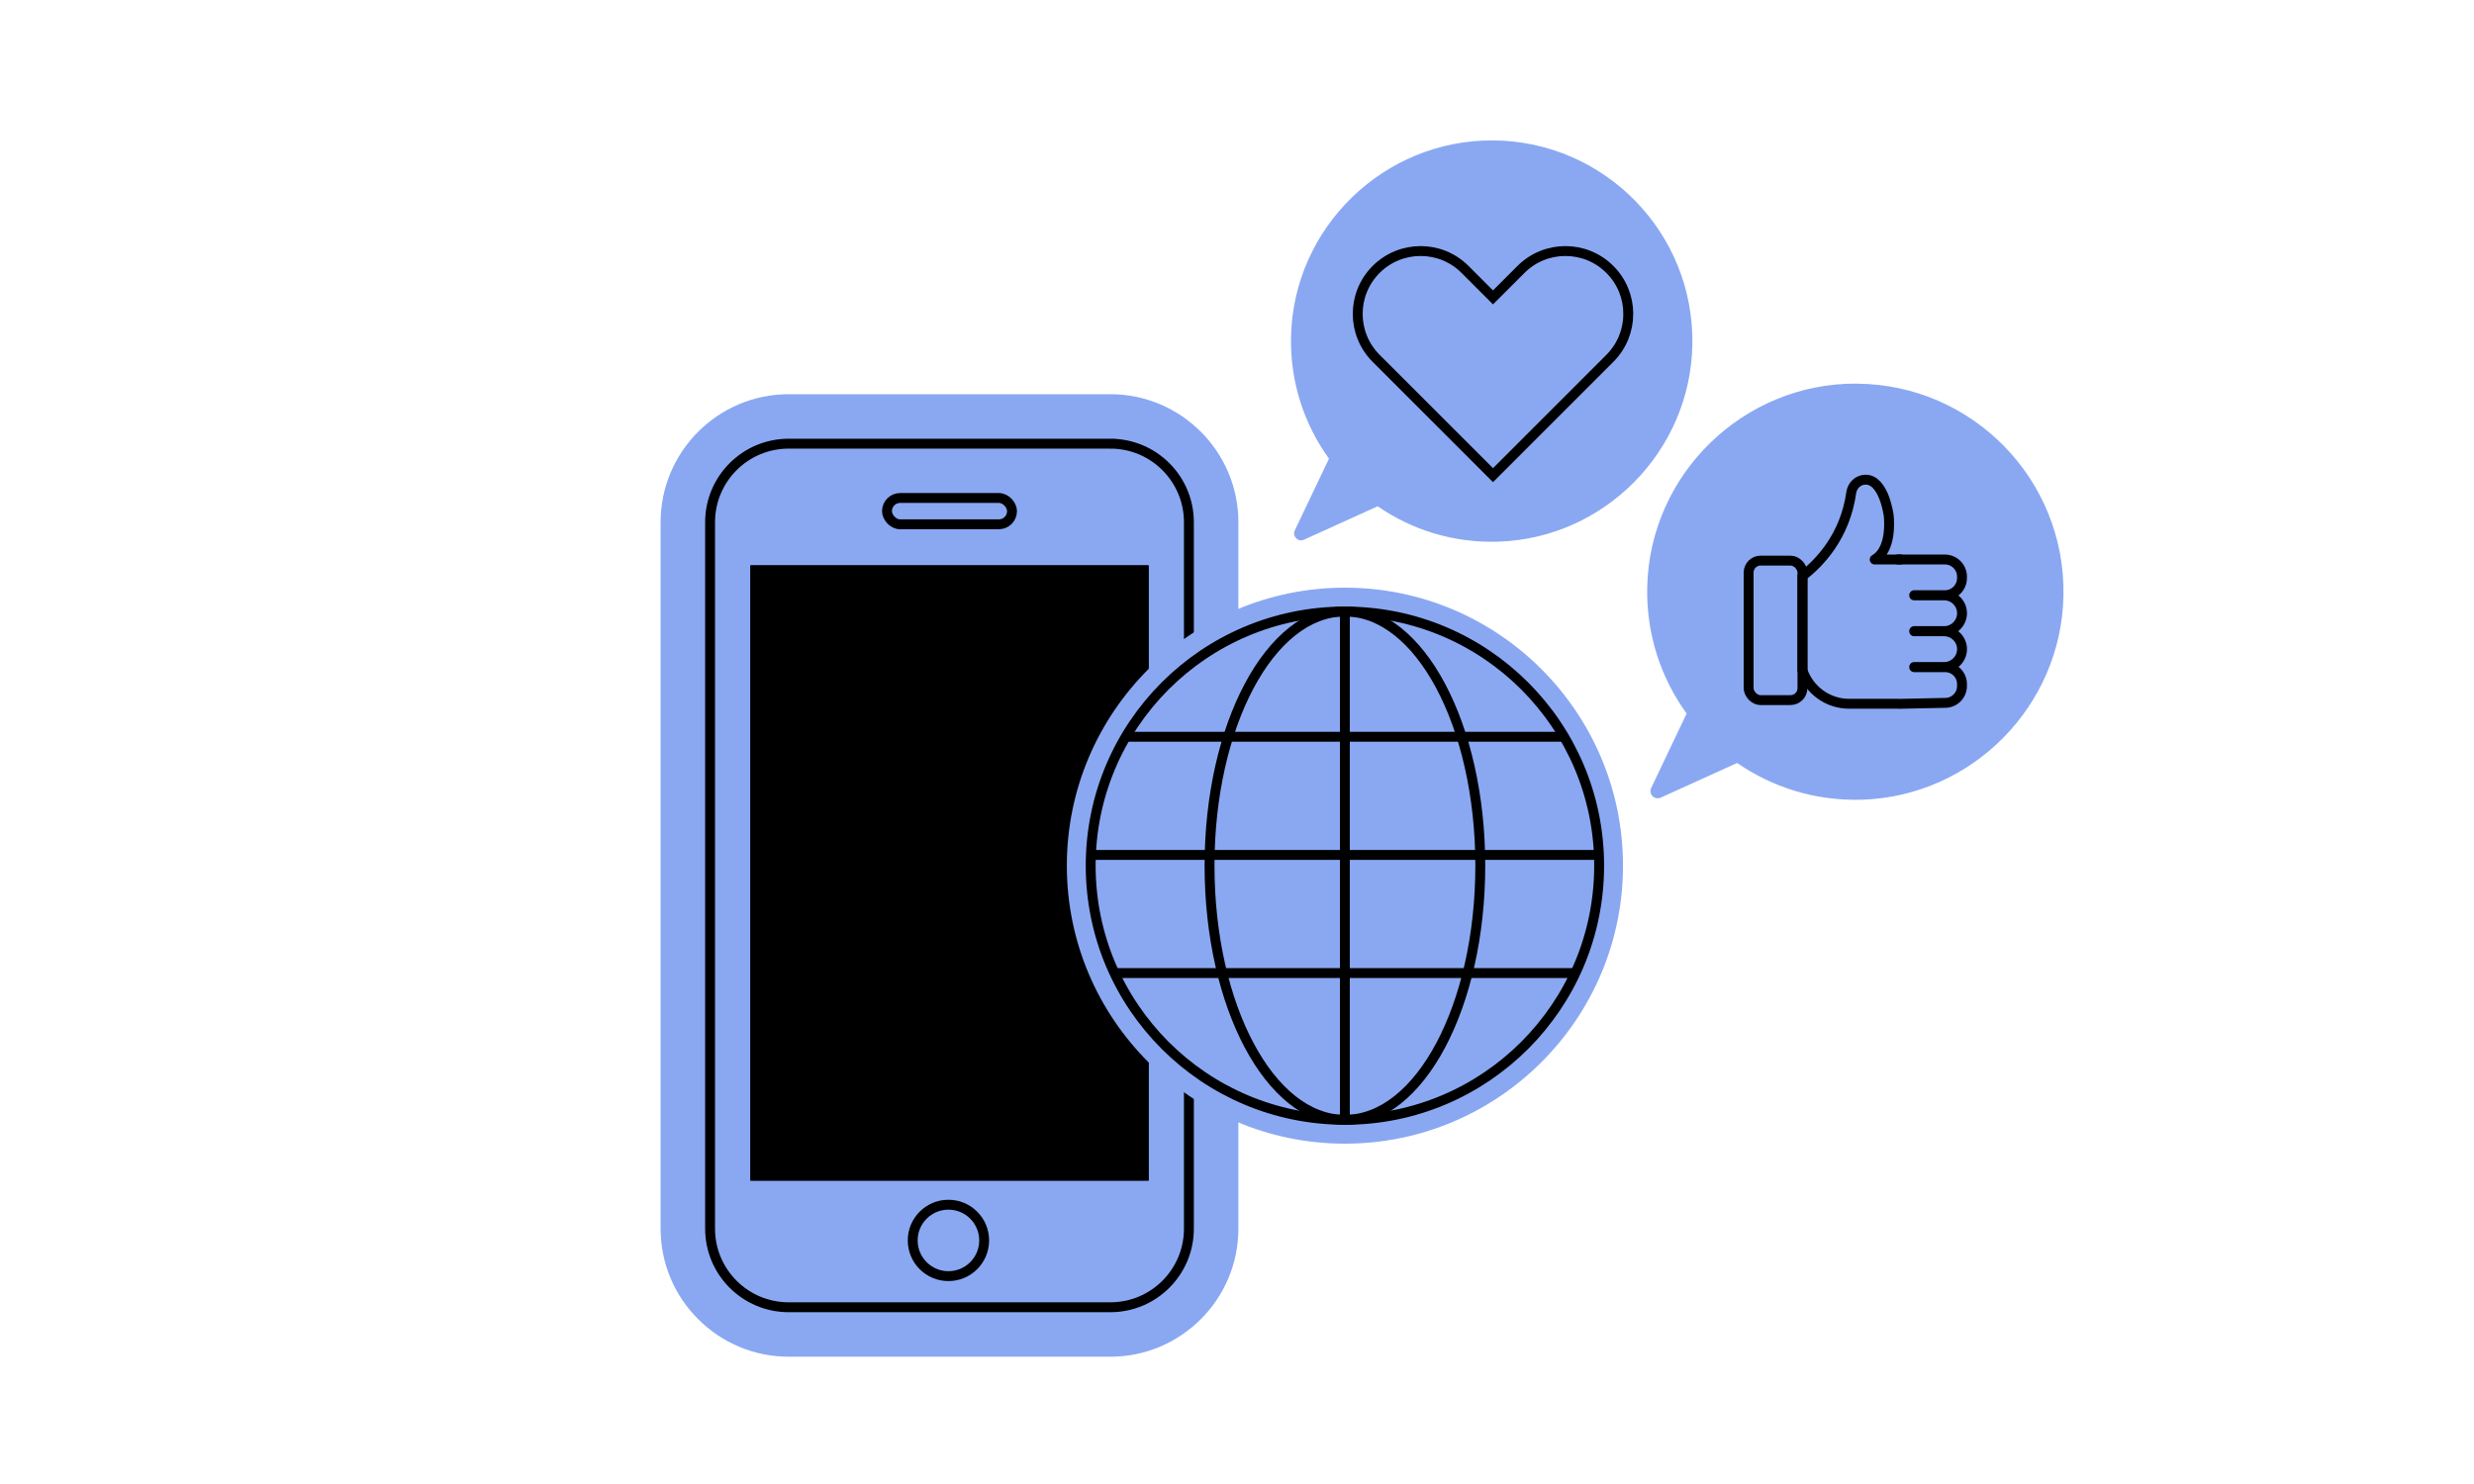 <?xml version="1.0" encoding="UTF-8"?>
<svg id="Ebene_3" data-name="Ebene 3" xmlns="http://www.w3.org/2000/svg" viewBox="0 0 500 300">
  <defs>
    <style>
      .cls-1 {
        fill: #8aa8f2;
      }

      .cls-2, .cls-3, .cls-4 {
        stroke: #000;
        stroke-width: 2px;
      }

      .cls-2, .cls-4 {
        stroke-miterlimit: 10;
      }

      .cls-3 {
        stroke-linecap: round;
        stroke-linejoin: round;
      }

      .cls-3, .cls-4 {
        fill: none;
      }
    </style>
  </defs>
  <g>
    <path class="cls-1" d="M159.4,274.27c-14.28,0-25.89-11.61-25.89-25.88V105.57c0-14.27,11.61-25.88,25.89-25.88h65c14.27,0,25.88,11.61,25.88,25.88v142.82c0,14.27-11.61,25.88-25.88,25.88h-65Z"/>
    <path class="cls-4" d="M224.4,89.69h-65c-8.78,0-15.89,7.11-15.89,15.88v142.82c0,8.77,7.11,15.88,15.89,15.88h65c8.77,0,15.88-7.11,15.88-15.88V105.57c0-8.77-7.11-15.88-15.88-15.88ZM231.14,237.67h-78.48v-122.38h78.48v122.38Z"/>
    <rect class="cls-2" x="152.66" y="115.29" width="78.48" height="122.38"/>
    <rect class="cls-4" x="179.26" y="100.67" width="25.27" height="5.32" rx="2.66" ry="2.66"/>
    <circle class="cls-4" cx="191.68" cy="250.76" r="7.22"/>
  </g>
  <g>
    <path class="cls-1" d="M271.81,231.2c-30.99,0-56.2-25.21-56.2-56.2s25.21-56.2,56.2-56.2,56.2,25.21,56.2,56.2-25.21,56.2-56.2,56.2Z"/>
    <g>
      <circle class="cls-4" cx="271.81" cy="175" r="51.38"/>
      <ellipse class="cls-4" cx="271.81" cy="175" rx="27.36" ry="51.38"/>
      <polyline class="cls-4" points="271.8 123.62 271.8 148.94 271.8 172.83 271.8 196.71 271.8 226.38"/>
      <g>
        <polyline class="cls-4" points="316.09 148.94 295.39 148.94 271.8 148.94 248.23 148.94 227.51 148.94"/>
        <polyline class="cls-4" points="323.14 172.83 299.14 172.83 271.8 172.83 244.48 172.83 220.47 172.83"/>
        <polyline class="cls-4" points="318.38 196.71 296.6 196.71 271.8 196.71 247.01 196.71 225.23 196.71"/>
      </g>
    </g>
  </g>
  <g>
    <path class="cls-1" d="M301.73,28.39c-22.04-.14-40.32,17.6-40.81,39.63-.21,9.23,2.67,17.78,7.67,24.7l-6.91,14.5c-.56,1.19.66,2.43,1.85,1.89l14.9-6.76c6.9,4.77,15.36,7.46,24.45,7.15,21.44-.73,38.75-18.33,39.15-39.78.42-22.67-17.76-41.2-40.31-41.34Z"/>
    <path class="cls-4" d="M329.08,63.45c0,3.25-1.24,6.5-3.72,8.99l-5.65,5.65-17.97,17.97-17.97-17.97-5.65-5.65c-4.96-4.96-4.96-13.01,0-17.97,2.48-2.48,5.73-3.72,8.99-3.72s6.5,1.24,8.98,3.72l5.65,5.65,5.65-5.65c4.96-4.96,13.01-4.96,17.97,0,2.48,2.48,3.72,5.73,3.72,8.98Z"/>
  </g>
  <g>
    <path class="cls-1" d="M375.23,77.55c-22.85-.14-41.8,18.25-42.32,41.09-.22,9.57,2.77,18.44,7.96,25.61l-7.16,15.04c-.59,1.23.68,2.52,1.92,1.96l15.45-7.01c7.16,4.95,15.92,7.74,25.36,7.42,22.23-.76,40.18-19.01,40.59-41.24.44-23.51-18.42-42.72-41.79-42.86Z"/>
    <g>
      <path class="cls-3" d="M383.71,142.27h-10.01c-4.35,0-8.08-2.83-9.42-6.75v-19.06c3.52-2.72,8.62-8.07,9.86-16.87.2-1.44,1.37-2.58,2.82-2.62,3.81-.12,4.75,7.25,4.75,7.25.15,1.45.47,6.97-2.83,8.89h14.2c1.89,0,3.44,1.55,3.44,3.44v.33c0,1.89-1.55,3.44-3.44,3.44h-6.22v.04h6.06c1.98,0,3.61,1.62,3.61,3.61,0,.99-.41,1.89-1.06,2.55-.65.65-1.55,1.06-2.55,1.06h-6.06v.04h6.06c1.98,0,3.61,1.62,3.61,3.61,0,.99-.41,1.89-1.06,2.55-.65.65-1.55,1.06-2.55,1.06h-6.06v.04h6.27c1.87,0,3.39,1.53,3.39,3.39v.43c0,1.87-1.53,3.39-3.39,3.39l-9.43.2Z"/>
      <path class="cls-3" d="M384.11,113.1h-.53l.12-.04c.14,0,.27.01.41.04Z"/>
      <rect class="cls-3" x="353.4" y="113.33" width="10.88" height="28.2" rx="2.42" ry="2.42"/>
    </g>
  </g>
</svg>